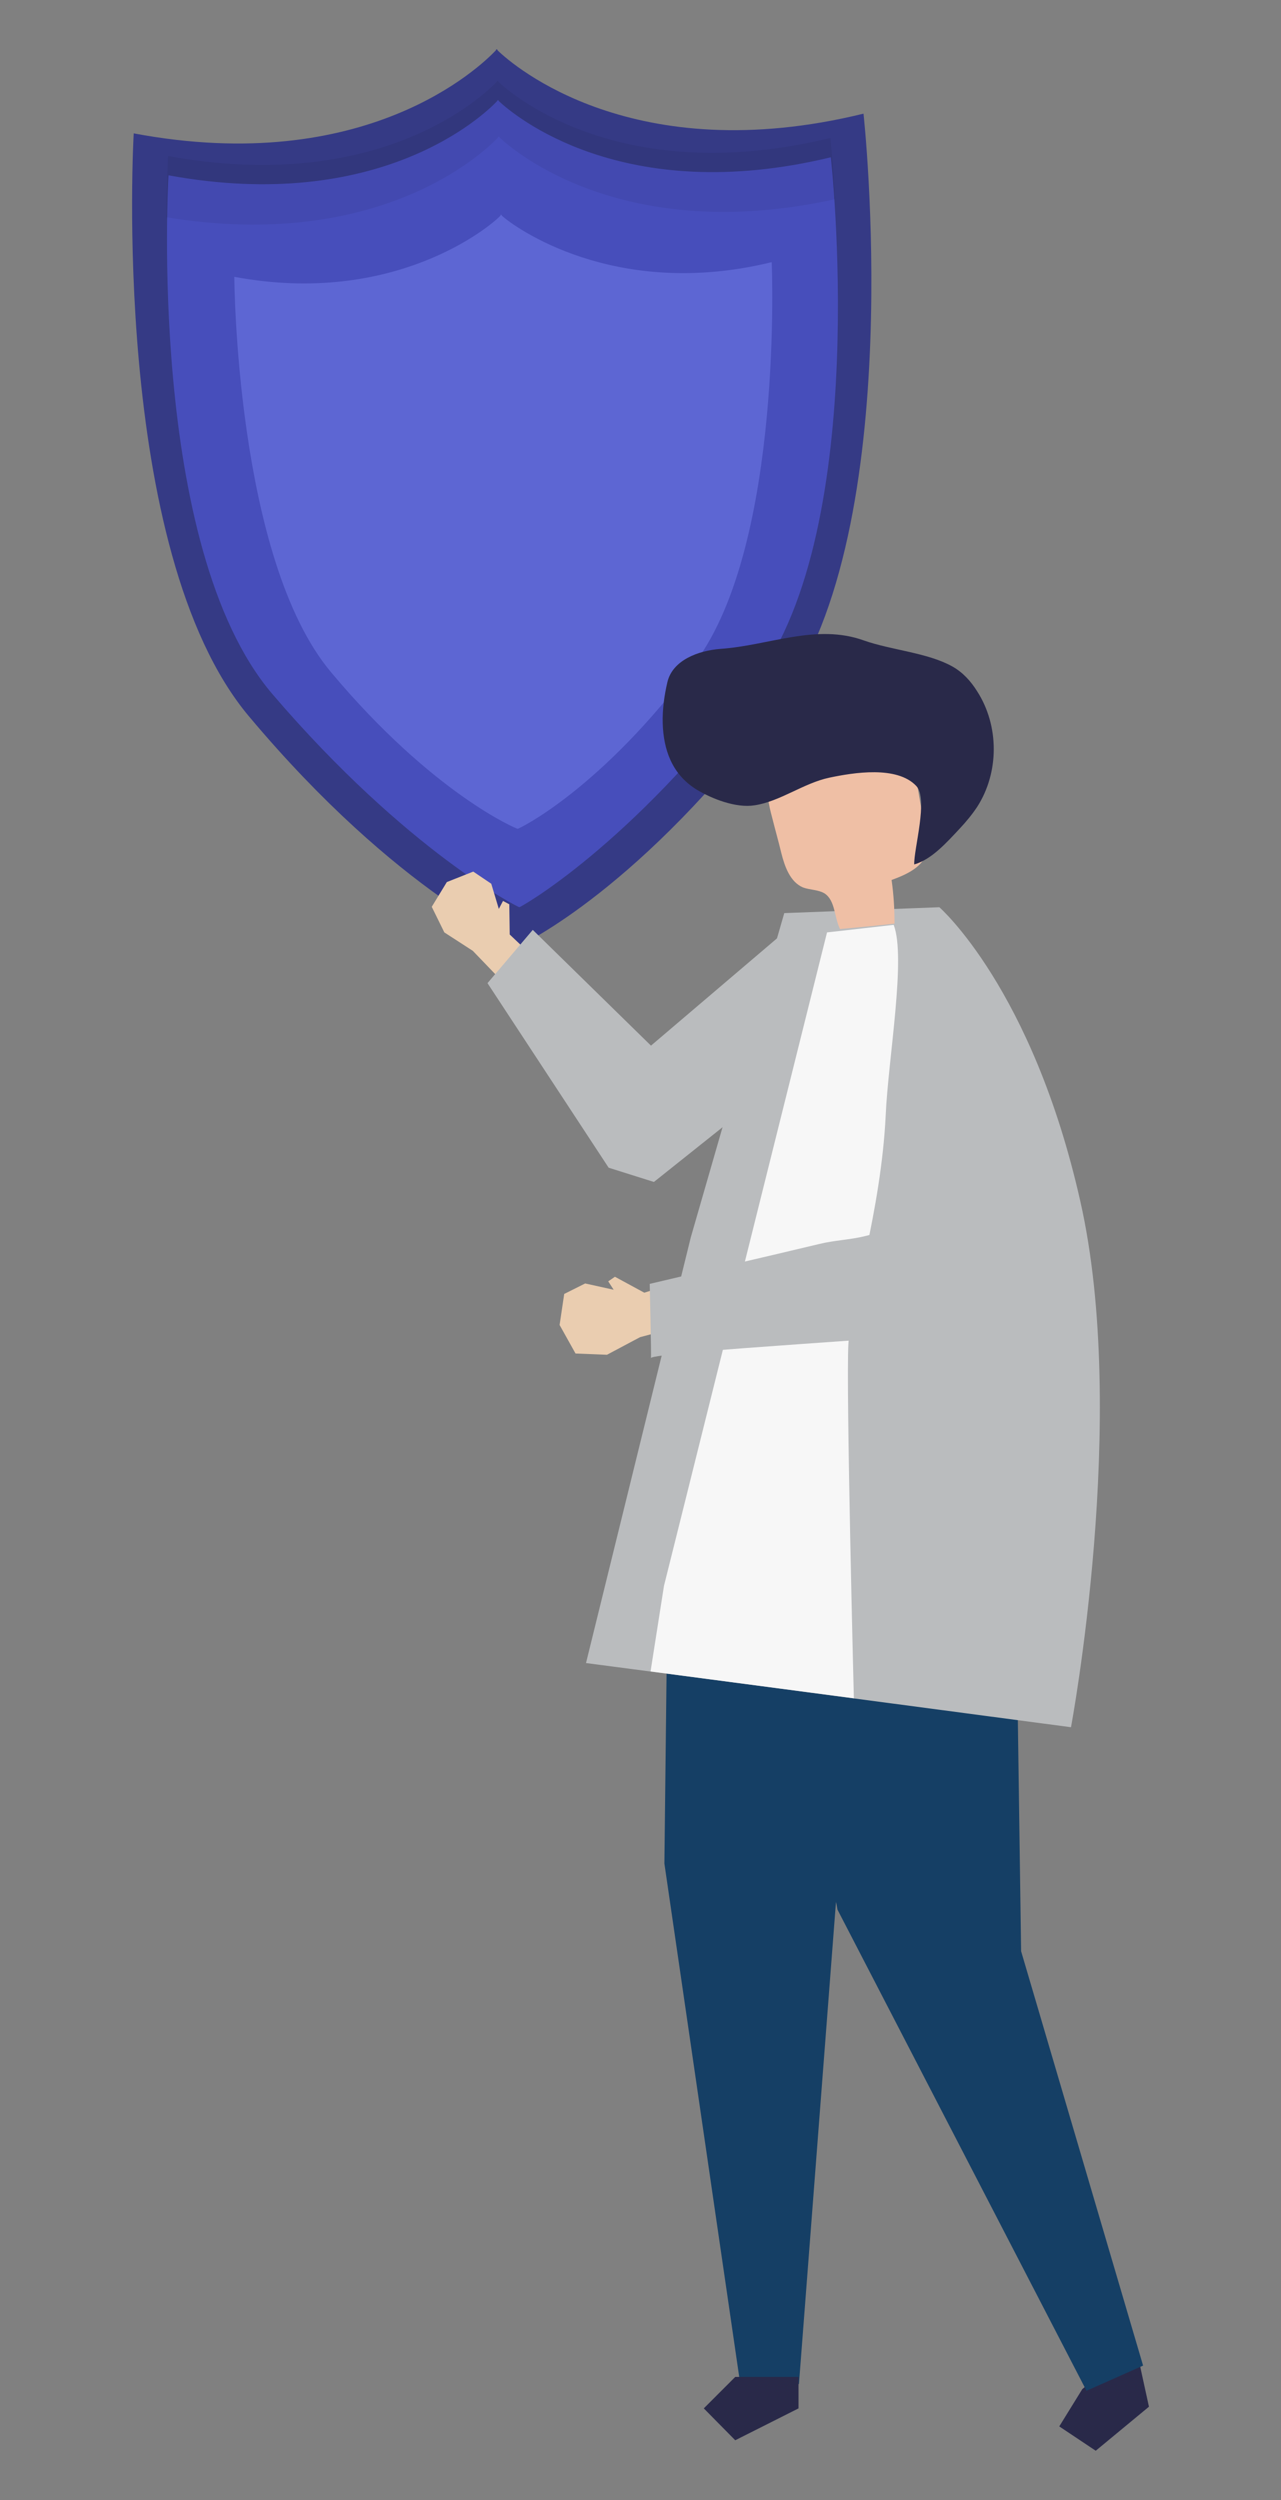 <svg xmlns="http://www.w3.org/2000/svg" id="Camada_1" viewBox="0 0 305.6 596.1"><rect x="0" y="0" width="305.6" height="596.1" fill="#808080" stroke="none"/><defs><style>      .st0 {        fill: #efbfa5;      }      .st1 {        fill: #153f65;      }      .st2 {        fill: #474ebb;      }      .st3 {        opacity: .06;      }      .st4 {        fill: #292949;      }      .st5 {        fill: #353a85;      }      .st6 {        fill: #5d66d3;      }      .st7 {        fill: #babcbe;      }      .st8 {        fill: #eacdb0;      }      .st9 {        fill: #f7f7f7;      }    </style></defs><g id="Object"><g><g><g><path class="st5" d="M206,27.1c-54.8,13.4-83.5-11.4-87.3-15.1,0,0-.1-.4-.2-.2-.2-.1-.2.2-.2.2-3.7,3.9-31,30.2-86.4,19.8,0,0-5.8,99.4,27.5,139,35.5,42.3,64.8,54.6,64.9,54.4.1.1,29-13.5,61.9-57.9,30.7-41.4,19.8-140.2,19.8-140.2h0Z"></path><path class="st2" d="M198.2,37.5c-49.7,12-75.7-10.1-79.2-13.4,0,0-.1-.3-.2-.2-.1-.1-.2.2-.2.2-3.3,3.5-28.1,26.9-78.4,17.7,0,0-5.3,88.5,24.8,123.7,32.2,37.6,58.8,50.9,58.9,50.8.1.1,26.3-14.4,56.2-53.9,28-37,18.1-124.9,18.1-124.9h0Z"></path><g class="st3"><path d="M118.8,32.8s.1-.4.2-.2c.1-.1.2.2.2.2,3.6,3.4,29.9,25.7,80,14.7-.5-9-1.1-14.6-1.1-14.6-49.7,12-75.7-10.1-79.2-13.4,0,0-.1-.3-.2-.2-.1-.1-.2.2-.2.2-3.3,3.5-28.1,26.9-78.4,17.7,0,0-.3,5.6-.4,14.6,50.7,8.3,75.7-15.4,79.1-19Z"></path></g></g><path class="st6" d="M184.1,62.5c-37.6,9.2-61.7-8.6-64.4-11.1,0,0-.1-.3-.2-.2-.1-.1-.1.2-.1.2-2.5,2.7-25.5,21.7-63.5,14.6,0,0,.3,67.2,23.1,94.3,24.3,29,44.4,37.4,44.5,37.3.1.1,19.9-9.3,42.4-39.7,21.1-28.5,18.2-95.4,18.2-95.4Z"></path></g><g><g><polygon class="st8" points="127.6 228.5 121.6 222.8 121.5 215.6 120 214.8 119 216.7 117.2 210.7 112.9 207.8 106.6 210.3 103 216.2 106 222.3 112.8 226.7 120.6 234.8 127.6 228.5"></polygon><polygon class="st7" points="127.1 221.7 116.3 234.4 145.2 278.4 156 281.8 201.8 245.3 189.5 220.2 155.3 249.3 127.1 221.7"></polygon></g><g><g><polygon class="st4" points="272.5 566.5 274.1 573.8 261.4 584.3 252.7 578.5 258.2 569.6 270.9 559.1 272.5 566.5"></polygon><polygon class="st1" points="228.2 340.7 242.3 373.4 243.6 465.2 272.7 564 259.2 570 199.8 455.3 193.1 418.9 190.4 342.4 228.2 340.7"></polygon></g><g><polygon class="st1" points="159.6 348 158.5 444.3 176.6 568.4 190.6 568.4 199.4 453.9 218.5 339.4 159.6 348"></polygon><polygon class="st4" points="190.5 566.7 190.5 574.2 175.4 581.8 167.9 574.2 175.4 566.7 190.5 566.7"></polygon></g></g><path class="st7" d="M187.1,217.7l37-1.4s22.2,19.4,33.6,70c11.7,51.4-2.2,125.5-2.2,125.5,0,0-99.4-13.2-115.7-15.3l25-101.5,22.3-77.3h0Z"></path><g><path class="st0" d="M200.4,221.5c4.3-.4,8.7-.8,13-1.3,0-3.5-.2-6.9-.7-10.4,3.6-1.3,7.8-3.2,8.4-6.9.2-1.2,0-2.4-.2-3.6-.8-4.9-1.7-9.8-2.5-14.7-.3-1.7-.6-3.4-1.5-4.9-1.6-2.6-4.8-3.7-7.7-4.2-7.6-1.3-15.9.3-21.8,5.3-1.6,1.3-3,2.9-3.7,4.8-1.1,3-.3,6.3.5,9.3.7,2.8,1.5,5.6,2.2,8.5.8,3.2,2.1,6.9,5.2,8.2,1.7.6,3.6.5,5.1,1.4,2.6,1.7,2.3,5.7,3.7,8.5h0Z"></path><path class="st4" d="M158.1,172.5c-.1-3.4.4-6.8,1.1-9.8,1.2-5.3,7.4-7.6,12.7-8,11.6-.8,22.8-6.1,34.2-2,6.5,2.3,15.2,2.9,21.1,6.2,2.5,1.4,4.4,3.5,5.9,5.9,5.3,8.2,5.3,19.4,0,27.6-1.2,1.8-2.6,3.5-4.1,5.1-3.1,3.3-6.7,7.4-10.9,8.6-.1-3.8,3.4-15.6.5-18.7-4.6-4.9-15-3.2-20.7-2-6.2,1.3-11.8,5.7-17.9,6.6-4.4.7-10.1-1.5-13.9-3.8-5.9-3.7-7.8-9.6-8-15.7h0Z"></path></g><path class="st9" d="M197.3,222.3l-38.9,155.8-3.2,20.4,48.5,6.4s-1.9-74.6-1.3-84.5c.6-9.9,7.8-31.5,8.9-54.6.6-13.4,4.9-37.5,1.9-45.3l-15.9,1.8h0Z"></path><g><polygon class="st8" points="162.4 305.5 153.7 308.2 146.7 304.4 145.1 305.5 146.4 307.5 139.6 306 134.6 308.5 133.5 315.9 137.3 322.7 144.8 323 152.7 318.8 164.7 315.6 162.4 305.5"></polygon><path class="st7" d="M155,306.1c13.5-3.2,27-6.3,40.4-9.5,3.6-.9,7.4-1,11-1.9,5.3-1.3,6.8-1.7,7.5-6.8,2.2-14.7-.6-29.9,1.6-44.3,5.3-.5,10.5-1.8,15.9-1.7,8.9.1,8.1,6.2,8.6,13,.6,8.1.9,16.2,1,24.2,0,6.7,2.3,35.8-7.6,37.9-7.1,1.5-78.2,5.3-78.1,6.8.1-.6-.3-17.7-.3-17.7h0Z"></path></g></g></g></g></svg>